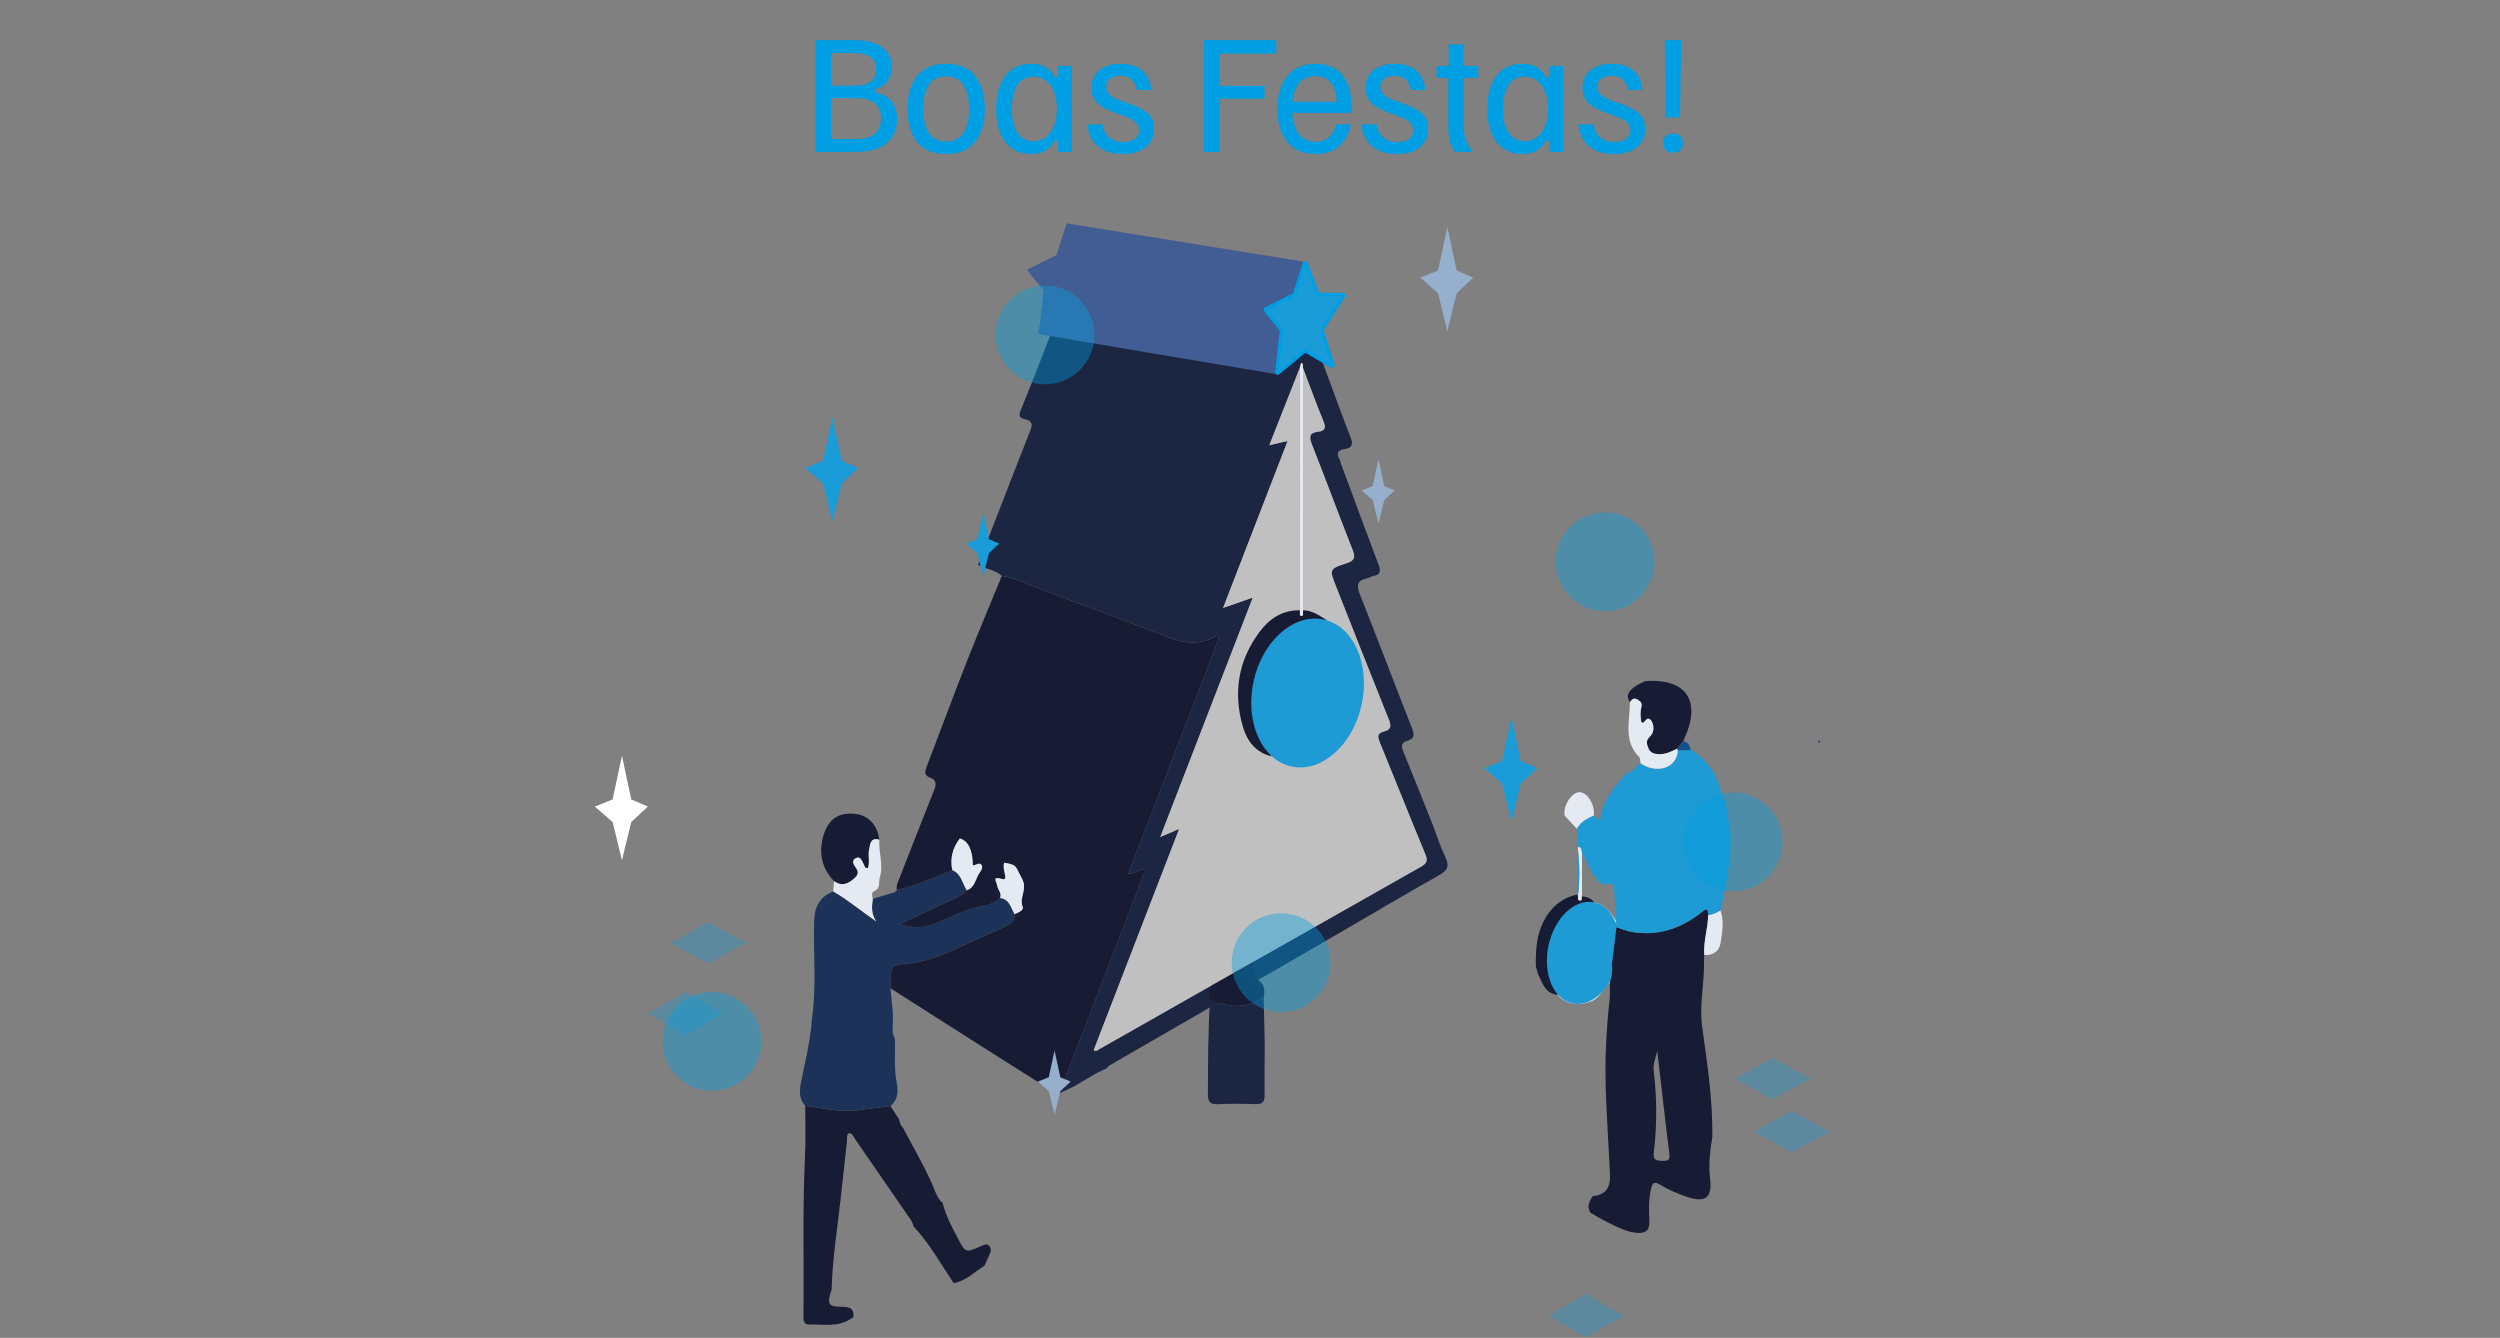 <svg width="1366" height="731" viewBox="0 0 1366 731" fill="none" xmlns="http://www.w3.org/2000/svg">
<rect x="0" y="0" width="1366" height="731" fill="#808080" stroke="none"/>
<path d="M445.494 83V21.919H466.481C473.633 21.919 478.88 23.276 482.221 25.991C485.615 28.654 487.311 32.23 487.311 36.719C487.311 39.539 486.554 42.044 485.04 44.237C483.579 46.43 481.308 47.892 478.227 48.622V50.502C482.143 51.181 485.093 52.799 487.076 55.357C489.112 57.863 490.13 61.126 490.13 65.146C490.13 70.471 488.303 74.778 484.649 78.067C480.994 81.356 475.356 83 467.734 83H445.494ZM454.108 75.952H467.656C472.459 75.952 475.93 74.986 478.071 73.055C480.263 71.071 481.36 68.278 481.36 64.676C481.36 61.178 480.29 58.463 478.149 56.532C476.009 54.6 472.563 53.634 467.812 53.634H454.108V75.952ZM454.108 46.821H466.638C470.71 46.821 473.738 46.09 475.722 44.629C477.705 43.167 478.697 40.922 478.697 37.894C478.697 31.943 474.677 28.967 466.638 28.967H454.108V46.821ZM516.96 84.175C509.808 84.175 504.483 81.956 500.985 77.518C497.539 73.029 495.816 67.025 495.816 59.507C495.816 51.99 497.539 46.012 500.985 41.575C504.483 37.085 509.808 34.84 516.96 34.84C524.112 34.84 529.411 37.085 532.856 41.575C536.354 46.012 538.103 51.99 538.103 59.507C538.103 67.025 536.354 73.029 532.856 77.518C529.411 81.956 524.112 84.175 516.96 84.175ZM516.96 77.284C521.293 77.284 524.451 75.691 526.435 72.507C528.471 69.322 529.489 64.989 529.489 59.507C529.489 54.026 528.471 49.693 526.435 46.508C524.451 43.324 521.293 41.731 516.96 41.731C512.627 41.731 509.442 43.324 507.406 46.508C505.422 49.693 504.43 54.026 504.43 59.507C504.43 64.989 505.422 69.322 507.406 72.507C509.442 75.691 512.627 77.284 516.96 77.284ZM563.199 84.175C559.179 84.175 555.759 83.157 552.94 81.121C550.121 79.085 547.955 76.239 546.441 72.585C544.979 68.878 544.248 64.519 544.248 59.507C544.248 54.496 544.979 50.163 546.441 46.508C547.955 42.801 550.121 39.93 552.94 37.894C555.811 35.858 559.283 34.84 563.355 34.84C566.905 34.84 569.724 35.597 571.813 37.111C573.953 38.573 575.441 40.243 576.276 42.123H578.156V36.015H585.673V83H578.156V76.892H576.276C575.441 78.771 573.953 80.468 571.813 81.982C569.672 83.444 566.801 84.175 563.199 84.175ZM564.686 77.127C568.602 77.127 571.708 75.508 574.005 72.272C576.302 69.035 577.451 64.78 577.451 59.507C577.451 54.235 576.302 49.98 574.005 46.743C571.708 43.506 568.602 41.888 564.686 41.888C560.875 41.888 557.952 43.428 555.916 46.508C553.88 49.588 552.862 53.921 552.862 59.507C552.862 65.093 553.88 69.427 555.916 72.507C557.952 75.587 560.875 77.127 564.686 77.127ZM613.533 84.175C609.2 84.175 605.624 83.418 602.805 81.904C599.985 80.338 597.871 78.328 596.462 75.874C595.052 73.368 594.269 70.732 594.112 67.965H602.413C602.57 69.531 603.066 71.071 603.901 72.585C604.736 74.047 605.963 75.247 607.581 76.187C609.2 77.127 611.262 77.597 613.768 77.597C616.535 77.597 618.675 77.022 620.189 75.874C621.703 74.673 622.46 73.107 622.46 71.175C622.46 69.505 621.86 68.095 620.659 66.947C619.51 65.746 617.709 64.702 615.256 63.814L609.696 61.857C607.19 60.917 604.919 59.899 602.883 58.803C600.899 57.654 599.307 56.245 598.106 54.574C596.905 52.851 596.305 50.685 596.305 48.074C596.305 44.054 597.741 40.844 600.612 38.442C603.483 36.041 607.425 34.84 612.437 34.84C616.039 34.84 619.014 35.467 621.364 36.719C623.765 37.972 625.592 39.695 626.845 41.888C628.098 44.028 628.829 46.456 629.038 49.171H621.051C620.842 47.187 620.059 45.412 618.701 43.846C617.344 42.227 615.125 41.418 612.045 41.418C609.591 41.418 607.712 41.966 606.407 43.062C605.102 44.107 604.449 45.542 604.449 47.37C604.449 49.145 605.076 50.606 606.328 51.755C607.581 52.903 609.461 53.947 611.967 54.887L617.527 56.767C620.032 57.706 622.277 58.75 624.261 59.899C626.245 60.995 627.785 62.379 628.881 64.049C630.03 65.72 630.604 67.86 630.604 70.471C630.604 74.49 629.142 77.779 626.219 80.338C623.295 82.896 619.067 84.175 613.533 84.175ZM657.736 83V21.919H697.36V29.28H666.506V46.9H690.939V53.947H666.506V83H657.736ZM718.937 84.175C712.045 84.175 706.799 81.93 703.196 77.44C699.646 72.898 697.871 66.921 697.871 59.507C697.871 54.6 698.655 50.319 700.221 46.665C701.839 42.958 704.188 40.061 707.268 37.972C710.401 35.884 714.264 34.84 718.858 34.84C725.28 34.84 730.161 36.928 733.502 41.105C736.895 45.281 738.592 51.337 738.592 59.272V61.7H706.094C706.355 66.294 707.53 70.079 709.618 73.055C711.758 75.978 714.891 77.44 719.015 77.44C721.991 77.44 724.392 76.605 726.219 74.934C728.046 73.264 729.352 70.94 730.135 67.965H738.122C737.443 71.149 736.321 73.968 734.755 76.422C733.189 78.823 731.1 80.729 728.49 82.139C725.88 83.496 722.695 84.175 718.937 84.175ZM706.172 55.592H730.37C730.213 51.05 729.117 47.578 727.081 45.177C725.045 42.775 722.278 41.575 718.78 41.575C715.073 41.575 712.15 42.801 710.009 45.255C707.921 47.709 706.642 51.154 706.172 55.592ZM763.302 84.175C758.969 84.175 755.393 83.418 752.574 81.904C749.755 80.338 747.64 78.328 746.231 75.874C744.821 73.368 744.038 70.732 743.882 67.965H752.182C752.339 69.531 752.835 71.071 753.67 72.585C754.505 74.047 755.732 75.247 757.351 76.187C758.969 77.127 761.031 77.597 763.537 77.597C766.304 77.597 768.444 77.022 769.958 75.874C771.472 74.673 772.229 73.107 772.229 71.175C772.229 69.505 771.629 68.095 770.428 66.947C769.28 65.746 767.479 64.702 765.025 63.814L759.465 61.857C756.959 60.917 754.688 59.899 752.652 58.803C750.668 57.654 749.076 56.245 747.875 54.574C746.675 52.851 746.074 50.685 746.074 48.074C746.074 44.054 747.51 40.844 750.381 38.442C753.253 36.041 757.194 34.84 762.206 34.84C765.808 34.84 768.784 35.467 771.133 36.719C773.534 37.972 775.362 39.695 776.615 41.888C777.868 44.028 778.598 46.456 778.807 49.171H770.82C770.611 47.187 769.828 45.412 768.471 43.846C767.113 42.227 764.894 41.418 761.814 41.418C759.361 41.418 757.481 41.966 756.176 43.062C754.871 44.107 754.218 45.542 754.218 47.37C754.218 49.145 754.845 50.606 756.098 51.755C757.351 52.903 759.23 53.947 761.736 54.887L767.296 56.767C769.802 57.706 772.047 58.75 774.03 59.899C776.014 60.995 777.554 62.379 778.651 64.049C779.799 65.72 780.373 67.86 780.373 70.471C780.373 74.49 778.912 77.779 775.988 80.338C773.065 82.896 768.836 84.175 763.302 84.175ZM795.192 83C794.044 81.59 793.104 79.894 792.373 77.91C791.694 75.926 791.355 72.95 791.355 68.983V42.593H784.934V36.015H791.512V24.268H799.656V36.015H807.643V42.593H799.812V67.651C799.812 71.932 800.256 75.143 801.144 77.284C802.083 79.372 803.206 81.121 804.511 82.53V83H795.192ZM831.558 84.175C827.538 84.175 824.119 83.157 821.3 81.121C818.48 79.085 816.314 76.239 814.8 72.585C813.338 68.878 812.607 64.519 812.607 59.507C812.607 54.496 813.338 50.163 814.8 46.508C816.314 42.801 818.48 39.93 821.3 37.894C824.171 35.858 827.643 34.84 831.715 34.84C835.265 34.84 838.084 35.597 840.172 37.111C842.312 38.573 843.8 40.243 844.636 42.123H846.515V36.015H854.033V83H846.515V76.892H844.636C843.8 78.771 842.312 80.468 840.172 81.982C838.032 83.444 835.16 84.175 831.558 84.175ZM833.046 77.127C836.961 77.127 840.068 75.508 842.365 72.272C844.662 69.035 845.81 64.78 845.81 59.507C845.81 54.235 844.662 49.98 842.365 46.743C840.068 43.506 836.961 41.888 833.046 41.888C829.235 41.888 826.311 43.428 824.275 46.508C822.239 49.588 821.221 53.921 821.221 59.507C821.221 65.093 822.239 69.427 824.275 72.507C826.311 75.587 829.235 77.127 833.046 77.127ZM881.892 84.175C877.559 84.175 873.983 83.418 871.164 81.904C868.345 80.338 866.231 78.328 864.821 75.874C863.411 73.368 862.628 70.732 862.472 67.965H870.772C870.929 69.531 871.425 71.071 872.26 72.585C873.096 74.047 874.322 75.247 875.941 76.187C877.559 77.127 879.621 77.597 882.127 77.597C884.894 77.597 887.035 77.022 888.549 75.874C890.063 74.673 890.819 73.107 890.819 71.175C890.819 69.505 890.219 68.095 889.018 66.947C887.87 65.746 886.069 64.702 883.615 63.814L878.055 61.857C875.549 60.917 873.278 59.899 871.242 58.803C869.258 57.654 867.666 56.245 866.465 54.574C865.265 52.851 864.664 50.685 864.664 48.074C864.664 44.054 866.1 40.844 868.971 38.442C871.843 36.041 875.784 34.84 880.796 34.84C884.398 34.84 887.374 35.467 889.723 36.719C892.125 37.972 893.952 39.695 895.205 41.888C896.458 44.028 897.189 46.456 897.397 49.171H889.41C889.201 47.187 888.418 45.412 887.061 43.846C885.703 42.227 883.485 41.418 880.404 41.418C877.951 41.418 876.071 41.966 874.766 43.062C873.461 44.107 872.808 45.542 872.808 47.37C872.808 49.145 873.435 50.606 874.688 51.755C875.941 52.903 877.82 53.947 880.326 54.887L885.886 56.767C888.392 57.706 890.637 58.75 892.621 59.899C894.604 60.995 896.144 62.379 897.241 64.049C898.389 65.72 898.964 67.86 898.964 70.471C898.964 74.49 897.502 77.779 894.578 80.338C891.655 82.896 887.426 84.175 881.892 84.175ZM910.258 64.206L909.632 24.268V21.919H918.559V24.268L917.933 64.206H910.258ZM914.096 83.47C912.373 83.47 911.041 83 910.102 82.06C909.162 81.121 908.692 79.841 908.692 78.223C908.692 76.553 909.162 75.273 910.102 74.386C911.041 73.446 912.373 72.977 914.096 72.977C915.818 72.977 917.15 73.446 918.089 74.386C919.029 75.273 919.499 76.553 919.499 78.223C919.499 79.841 919.029 81.121 918.089 82.06C917.15 83 915.818 83.47 914.096 83.47Z" fill="#009FE3"/>
<g clip-path="url(#clip0_136_4652)">
<path d="M443.612 556.752C446.258 538.988 444.303 521.117 444.852 503.306C445.114 494.883 448.213 489.885 455.281 487.069C463.243 491.639 470.276 497.556 478.786 503.485C475.795 498.928 476.379 495.027 476.939 491.114C480.896 489.921 484.841 488.728 488.799 487.535C489.24 487.117 489.681 486.711 490.122 486.294H490.074C500.528 483.681 510.445 479.601 520.338 475.426C525.32 477.418 525.773 482.643 528.24 486.437C524.092 490.648 518.454 492.152 513.353 494.621C506.142 498.105 498.895 501.481 491.659 504.905C497.321 506.634 502.447 507.291 507.655 505.632C517.358 502.554 526.166 497.15 536.322 495.11C539.731 494.43 543.7 493.571 546.429 490.66C551.686 491.233 552.294 496.029 554.404 499.465C554.654 503.079 552.353 504.714 549.469 506.014C544.439 508.281 539.516 510.786 534.438 512.933C522.006 518.171 510.373 525.233 496.296 526.39C486.403 527.214 486.486 528.18 486.582 539.955C486.999 546.409 488.25 552.803 487.821 559.329C487.643 562.061 487.44 564.876 488.966 567.393C489.264 575.577 488.358 583.785 490.015 591.969C490.909 596.395 490.527 601 486.582 604.34C480.193 605.152 473.804 606.011 467.415 606.75C458.106 607.836 449.131 605.211 440 604.257C437.092 600.893 436.591 597.373 437.426 592.792C439.619 580.803 442.921 568.98 443.624 556.728L443.612 556.752Z" fill="#1D3258"/>
<path d="M439.974 604.28C449.104 605.235 458.08 607.859 467.389 606.774C473.79 606.022 480.167 605.175 486.555 604.364C488.117 606.774 489.678 609.172 491.24 611.581C491.538 613.371 492.122 615.005 493.457 616.306C498.809 626.589 504.757 636.551 509.405 647.204C510.955 650.747 511.98 654.684 515.079 657.404C516.759 664.192 520.049 670.3 523.256 676.42C527.547 684.652 527.642 684.604 535.974 680.93C536.152 680.846 536.331 680.763 536.522 680.691C537.785 680.19 539.049 679.343 540.348 680.644C541.48 681.777 541.576 683.209 541.075 684.521C540.157 686.919 538.977 689.221 537.905 691.559C532.469 695.019 527.845 699.922 521.11 701.091C513.97 690.557 507.856 679.296 499.035 669.954C498.761 667.902 497.533 666.34 496.401 664.705C486.603 650.509 476.841 636.288 467.019 622.115C466.197 620.934 465.839 619.049 463.73 619.181C462.395 620.469 462.931 622.139 462.764 623.654C461.703 633.294 460.631 642.933 459.606 652.573C457.77 669.883 454.838 687.098 454.409 704.551C451.715 712.735 452.418 714.023 460.452 714.035C464.612 714.035 466.841 715.3 466.257 719.774C465.887 719.988 465.518 720.203 465.16 720.418C458.02 725.333 449.915 723.544 442.108 723.711C439.438 723.77 438.985 721.873 439.009 719.654C439.366 690.522 438.437 661.389 439.843 632.268C440.296 622.962 439.962 613.633 439.998 604.316L439.974 604.28Z" fill="#171B33"/>
<path d="M449.296 458.843C451.728 448.595 456.853 444.181 465.864 444.575C473.898 444.921 479.333 450.218 480.501 458.807C475.555 457.4 475.507 461.277 474.887 464.223C474.184 467.54 475.412 471.095 474.267 474.245C472.253 474.519 472.515 473.195 472.062 472.455C471.013 470.725 470.394 467.588 467.7 468.852C464.946 470.141 466.555 472.694 467.795 474.388C469.535 476.774 468.582 478.325 466.782 479.947C463.433 482.953 459.916 484.468 455.756 481.498C449.582 475.103 447.556 467.516 449.308 458.855L449.296 458.843Z" fill="#171B33"/>
<path d="M455.747 481.498C459.906 484.468 463.423 482.965 466.772 479.947C468.572 478.325 469.525 476.774 467.785 474.388C466.546 472.694 464.936 470.141 467.69 468.852C470.384 467.6 471.003 470.725 472.052 472.455C472.505 473.195 472.243 474.519 474.257 474.245C475.402 471.095 474.174 467.528 474.877 464.223C475.497 461.277 475.557 457.4 480.491 458.807C479.883 465.655 482.911 472.419 480.73 479.374C479.907 481.987 481.397 485.28 477.666 486.89C475.938 487.63 476.534 489.574 476.916 491.113C476.367 495.026 475.771 498.927 478.763 503.485C470.253 497.556 463.22 491.638 455.258 487.069C455.413 485.208 455.568 483.347 455.723 481.486L455.747 481.498Z" fill="#E5EAF2"/>
<path d="M490.062 486.306C489.549 484.003 490.598 482.047 491.397 480.019C497.702 463.961 503.912 447.868 510.349 431.858C511.684 428.529 511.851 426.239 508.024 424.843C504.949 423.721 505.342 421.514 506.308 419.009C513.591 399.981 520.647 380.869 528.085 361.913C534.307 346.07 540.946 330.406 547.394 314.658C555.273 315.947 562.353 319.597 569.743 322.341C588.862 329.439 607.957 336.609 627.04 343.803C639.294 348.42 651.296 355.458 664.765 347.382C664.956 347.275 665.433 347.644 666.303 348.014C649.735 391.033 633.167 434.077 616.527 477.299C620.318 477.871 622.296 474.209 625.848 475.39C615.514 502.232 605.216 528.812 595.037 555.439C589.744 569.302 583.82 582.926 579.422 597.111C573.915 597.385 570.459 593.245 566.394 590.692C539.694 573.931 513.15 556.919 486.557 539.99C486.462 528.215 486.379 527.237 496.272 526.426C510.349 525.257 521.994 518.206 534.414 512.969C539.492 510.822 544.415 508.316 549.445 506.05C552.329 504.749 554.63 503.115 554.379 499.5C556.322 498.593 559.552 497.52 558.754 495.468C556.739 490.35 561.614 485.912 558.384 480.078C554.689 473.398 556.108 472.61 548.682 471.417C548.002 473.6 548.706 475.712 549.099 477.812C549.373 479.303 549.683 480.949 547.502 480.305C541.649 478.563 544.581 481.76 544.951 484.17C545.297 486.401 547.609 488.179 546.405 490.708C543.676 493.607 539.694 494.478 536.297 495.158C526.13 497.198 517.333 502.59 507.631 505.68C502.422 507.338 497.285 506.682 491.635 504.952C498.87 501.528 506.129 498.152 513.329 494.669C518.43 492.199 524.068 490.696 528.216 486.485C532.459 485.053 532.888 480.758 534.784 477.597C535.654 476.129 537.287 474.412 536.369 472.765C535.308 470.856 533.139 472.896 531.518 472.92C531.446 464.514 529.094 459.591 524.461 458.151C520.409 463.341 519.038 469.139 520.301 475.473C510.408 479.649 500.491 483.729 490.038 486.341L490.062 486.306Z" fill="#171B33"/>
<path d="M520.326 475.437C519.051 469.103 520.433 463.305 524.486 458.115C529.119 459.547 531.471 464.47 531.542 472.884C533.163 472.849 535.321 470.821 536.393 472.729C537.311 474.376 535.678 476.094 534.808 477.561C532.913 480.722 532.484 485.017 528.241 486.449C525.773 482.655 525.32 477.418 520.338 475.437H520.326Z" fill="#E5EAF2"/>
<path d="M546.417 490.684C547.62 488.155 545.308 486.377 544.962 484.146C544.593 481.736 541.661 478.539 547.513 480.281C549.694 480.925 549.384 479.279 549.11 477.788C548.717 475.688 548.014 473.576 548.693 471.393C556.119 472.586 554.701 473.373 558.396 480.054C561.626 485.888 556.739 490.326 558.765 495.444C559.576 497.496 556.334 498.569 554.391 499.476C552.281 496.052 551.685 491.244 546.417 490.672V490.684Z" fill="#E5EAF2"/>
<path d="M579.41 597.087C583.808 582.89 589.732 569.266 595.025 555.415C605.192 528.788 615.49 502.208 625.836 475.366C622.273 474.173 620.294 477.835 616.515 477.275C633.155 434.064 649.735 391.021 666.291 347.99C665.421 347.62 664.944 347.239 664.754 347.358C651.296 355.434 639.294 348.408 627.028 343.779C607.945 336.585 588.85 329.415 569.731 322.317C562.353 319.573 555.273 315.935 547.382 314.634C543.711 311.234 538.55 311.007 534.414 308.61C536.846 302.334 539.277 296.059 541.709 289.784C548.789 271.531 555.81 253.255 563.021 235.05C564.368 231.65 563.772 229.86 560.16 229.121C556.06 228.286 556.823 226.293 558.134 223.108C564.654 207.158 570.804 191.052 577.074 174.995C578.445 175.126 579.863 175.09 581.198 175.4C605.263 181.043 629.293 186.889 653.406 192.365C668.425 195.777 683.241 200.155 698.521 202.421C699.892 202.481 700.5 201.348 701.299 200.572C704.374 197.59 706.937 193.235 710.596 191.899C714.827 190.36 718.022 195.896 722.313 196.934C727.521 211.023 732.599 225.172 738.023 239.178C739.512 243.019 738.559 244.808 734.816 245.345C730.382 245.978 730.168 248.208 732.158 251.501C732.313 252.074 732.432 252.646 732.635 253.207C739.465 271.615 746.235 290.047 753.196 308.407C754.483 311.819 754.436 313.99 750.347 314.753C749.203 314.968 748.154 315.732 747.01 315.97C741.479 317.116 741.062 319.788 743.076 324.858C752.779 349.171 761.969 373.687 771.564 398.048C772.947 401.555 772.792 403.655 769.037 404.753C765.723 405.719 765.509 407.58 766.713 410.527C772.196 423.9 777.512 437.333 782.887 450.754C785.152 456.672 787.047 462.756 789.789 468.446C792.113 473.278 790.897 475.604 786.392 478.145C766.951 489.145 747.725 500.514 728.415 511.752C717.676 517.991 706.937 524.219 696.197 530.458C689.82 534.049 683.431 537.64 677.054 541.231C653.549 554.807 630.032 568.371 606.539 581.971C605.716 582.449 605.085 583.284 604.369 583.952C597.742 586.552 592.069 590.895 585.775 594.116C583.689 595.178 581.532 596.096 579.41 597.087ZM711.943 201.026C711.728 200.047 712.396 198.759 710.93 198.234C710.691 199.141 710.453 200.047 710.214 200.966C704.755 214.817 699.284 228.655 693.527 243.258C697.413 242.351 700.19 241.707 703.563 240.919C691.775 271.412 680.261 301.201 668.282 332.171C674.361 330.048 679.033 328.413 684.516 326.504C667.519 370.478 650.951 413.354 633.954 457.328C637.947 455.622 640.569 454.5 644.276 452.926C628.435 493.929 612.999 533.906 597.575 573.835C599.101 574.646 599.816 573.704 600.579 573.274C659.211 540.026 717.795 506.706 776.475 473.529C779.896 471.596 780.146 469.973 778.728 466.538C770.384 446.4 762.338 426.131 754.078 405.958C752.91 403.106 752.016 400.685 756.021 399.73C760.908 398.561 759.954 395.853 758.536 392.31C748.929 368.402 739.501 344.423 730.036 320.456C726.341 311.091 726.27 310.757 735.722 307.751C740.514 306.224 740.549 304.231 738.94 300.139C731.467 281.147 724.41 261.999 716.913 243.019C715.28 238.891 715.125 236.481 720.227 235.885C723.731 235.479 724.685 233.988 723.207 230.373C719.226 220.674 715.662 210.808 711.943 201.002V201.026Z" fill="#1C2542"/>
<path d="M880.771 526.76C881.057 530.291 880.735 533.739 879.579 537.103C875.777 540.229 874.191 545.657 868.959 547.291C862.916 549.522 857.254 549.164 852.2 544.786C851.819 544.357 851.437 543.939 851.068 543.51L851.175 543.581C843.511 530.017 845.096 516.691 852.736 503.855C856.765 497.09 862.88 492.986 871.2 493.165C877.016 494.311 880.092 498.725 883.119 503.198L883.215 506.634L883.262 506.563C881.856 505.906 880.509 505.322 879.353 504.081C872.892 497.102 866.825 497.043 860.186 503.699C859.233 504.654 857.659 506.527 857.302 506.324C853.571 504.224 852.987 507.326 852.379 509.402C851.044 513.947 849.566 518.576 849.161 523.253C848.577 530.148 849.852 536.769 855.228 542.006C857.421 540.026 857.409 537.771 857.766 535.648C858.017 535.433 858.267 535.23 858.517 535.015C861.199 529.301 863.845 523.575 866.563 517.896C867.648 515.617 868.422 512.718 871.51 512.563C874.871 512.396 875.181 515.605 876.301 517.789C877.815 520.771 879.293 523.777 880.783 526.772L880.771 526.76ZM867.266 535.898C867.517 537.568 867.433 540.181 869.662 539.919C873.464 539.465 874.191 535.97 874.668 532.796C874.954 530.923 874.263 528.49 872.32 528.716C868.53 529.17 867.922 532.689 867.266 535.898Z" fill="#E5EAF2"/>
<path d="M691.05 571.07C691.003 580.208 690.848 589.335 690.979 598.473C691.038 602.076 689.787 603.4 686.151 603.293C679.214 603.09 672.253 603.018 665.316 603.328C661.001 603.519 659.988 601.837 660 597.805C660.048 580.542 660.084 563.28 661.156 546.041C671.133 550.431 680.978 551.576 690.49 544.8C690.681 553.557 690.86 562.313 691.05 571.07Z" fill="#1C2542"/>
<path d="M690.504 544.8C680.992 551.588 671.158 550.431 661.17 546.041C658.977 540.052 664.042 536.449 665.842 531.773C672.219 528.182 678.608 524.591 684.985 521C685.057 523.78 685.128 526.559 685.2 529.339C684.902 531.51 684.568 533.646 686.928 535.065C690.694 537.332 691.374 540.792 690.492 544.8H690.504Z" fill="#171B33"/>
<path d="M839.196 528.084C839.017 519.375 839.47 510.833 843.713 502.864C847.635 495.492 853.404 490.696 861.569 488.823C861.688 489.133 861.914 489.264 862.248 489.216C862.32 490.254 861.855 491.817 863.13 492.068C864.859 492.402 863.917 490.565 864.394 489.801C867.171 489.896 869.448 491.018 871.212 493.165C862.904 492.986 856.777 497.09 852.748 503.854C845.108 516.691 843.523 530.017 851.187 543.581C844.762 543.032 842.951 537.819 840.769 533.083C840.042 531.52 839.732 529.766 839.22 528.096L839.196 528.084Z" fill="#171B33"/>
<ellipse cx="865.136" cy="520.667" rx="19.442" ry="28.252" transform="rotate(12.238 865.136 520.667)" fill="#1E9AD4"/>
<path d="M869.053 662.678C866.896 659.277 868.374 656.39 870.328 653.563C876.662 652.998 879.788 649.459 879.709 642.945C879.685 640.81 879.542 638.675 879.459 636.539C878.791 623.726 877.981 610.914 877.48 598.089C876.801 580.671 877.552 563.301 879.518 545.979C879.852 543.056 879.578 540.05 879.578 537.091C880.734 533.739 881.068 530.279 880.77 526.748C881.592 520.008 882.427 513.279 883.249 506.539L883.201 506.611C885.788 507.446 888.315 508.579 890.961 509.068C905.717 511.836 918.626 507.314 930.033 498.224C933.597 495.384 933.037 497.89 933.335 499.966C933.311 507.326 930.617 514.437 931.225 521.857L931.07 524.47C931.44 536.71 928.376 548.962 930.069 561.118C932.846 581.041 935.862 600.904 935.635 621.09C934.443 628.642 933.406 636.181 934.372 643.888C935.695 654.434 931.857 657.393 921.737 653.957C916.516 652.179 911.486 650.032 906.766 647.181C903.989 645.498 902.916 646.155 902.106 649.567C900.699 655.484 901.009 661.377 901.212 667.271C901.379 672.377 899.15 674.011 894.441 673.629C888.756 673.176 883.881 670.48 878.898 668.129C875.513 666.531 872.319 664.503 869.053 662.666V662.678ZM905.527 574.265C904.382 578.858 903.155 581.709 903.56 584.93C905.395 599.95 905.443 614.982 903.608 630.002C903.083 634.296 905.634 634.201 908.697 634.296C912.047 634.392 912.511 633.282 912.106 630.097C909.818 612.059 907.815 593.985 905.527 574.265Z" fill="#171B33"/>
<path d="M851.055 543.498C851.436 543.927 851.818 544.345 852.187 544.774C851.806 544.345 851.424 543.927 851.055 543.498Z" fill="#171B33"/>
<path d="M711.942 201.026C715.672 210.832 719.236 220.698 723.205 230.397C724.684 234.012 723.73 235.503 720.226 235.909C715.136 236.494 715.291 238.915 716.912 243.043C724.397 262.024 731.466 281.171 738.939 300.164C740.548 304.255 740.513 306.248 735.721 307.775C726.269 310.781 726.328 311.103 730.035 320.48C739.499 344.447 748.928 368.426 758.535 392.334C759.953 395.877 760.907 398.573 756.02 399.754C752.015 400.721 752.909 403.131 754.077 405.982C762.325 426.155 770.371 446.424 778.726 466.562C780.145 469.998 779.883 471.62 776.474 473.553C717.794 506.73 659.21 540.038 600.578 573.299C599.815 573.728 599.1 574.671 597.574 573.859C612.998 533.918 628.446 493.941 644.275 452.95C640.58 454.525 637.945 455.646 633.952 457.352C650.95 413.378 667.518 370.502 684.515 326.529C679.032 328.437 674.359 330.072 668.281 332.195C680.26 301.213 691.774 271.436 703.562 240.943C700.177 241.731 697.412 242.375 693.526 243.282C699.295 228.68 704.754 214.829 710.213 200.99C710.213 245.358 710.213 289.725 710.225 334.092C700.916 333.925 693.991 338.578 688.734 345.616C677.184 361.066 674.443 378.376 679.807 396.736C682.036 404.359 686.744 410.42 695.135 412.46L694.992 412.329C694.933 413.259 695.588 413.474 696.291 413.653C696.863 413.736 697.579 413.629 697.996 413.915C706.649 419.928 714.004 420.226 722.478 414.309C735.697 405.087 740.811 391.308 742.444 376.097C742.873 372.053 744.851 367.066 740.524 363.452C740.441 362.33 740.358 361.209 740.262 360.087C740.811 359.634 741.109 359.181 740.215 358.787L740.238 358.883C739.595 348.778 733.277 343.207 724.719 339.437C720.774 336.943 716.984 334.104 712.001 334.092C711.977 289.749 711.965 245.405 711.942 201.062V201.026Z" fill="#C0C0C0"/>
<path d="M710.225 334.056C710.225 289.689 710.225 245.321 710.225 200.954C710.463 200.047 710.702 199.141 710.94 198.222C712.406 198.747 711.739 200.036 711.953 201.014C711.977 245.357 711.989 289.701 712.013 334.044C711.882 335.142 712.418 337.122 711.345 337.122C709.45 337.146 710.523 335.154 710.237 334.044L710.225 334.056Z" fill="#E5EAF2"/>
<path d="M945.61 456.624C945.801 470.511 943.059 484.015 940.067 497.472C938.005 498.785 935.872 499.906 933.345 499.989C933.047 497.914 933.607 495.408 930.043 498.248C918.624 507.338 905.727 511.872 890.971 509.092C888.325 508.591 885.798 507.47 883.211 506.634C883.176 505.489 883.152 504.344 883.116 503.199C882.723 497.52 882.317 491.853 881.96 486.175C881.841 484.242 881.531 482.274 879.016 483.025C874.999 484.23 873.402 481.57 871.435 479.041C868.384 475.128 866.941 470.356 864.426 466.168C864.093 464.76 864.391 462.971 862.281 462.649C862.054 459.368 861.828 456.099 861.613 452.819C863.628 449.037 867.168 447.2 870.887 445.601C872.007 446.579 874.141 449.562 874.498 446.794C875.881 436.379 882.699 429.567 888.909 422.218C892.556 422.171 893.677 418.449 896.394 417.065C897.789 417.792 899.124 418.735 900.602 419.2C909.255 421.932 916.407 417.804 916.8 409.931C919.137 409.895 921.473 409.859 923.809 409.823C924.059 410.014 924.345 410.11 924.655 410.121C925.156 410.444 925.645 410.778 926.145 411.1C932.343 415.872 937.207 421.562 939.4 429.293C940.294 432.466 941.676 435.508 942.845 438.61C943.774 444.611 944.704 450.6 945.622 456.6L945.61 456.624Z" fill="#1E9AD4"/>
<path d="M933.333 499.977C935.86 499.906 937.994 498.772 940.056 497.46C942.165 503.246 941.033 509.104 940.199 514.866C939.495 519.733 936.206 522.095 931.211 521.857C930.615 514.436 933.297 507.326 933.333 499.965V499.977Z" fill="#E5EAF2"/>
<path d="M870.864 445.613C867.145 447.199 863.617 449.049 861.591 452.83C859.374 450.444 857.157 448.07 854.94 445.684C854.892 444.706 854.678 443.68 854.833 442.738C855.762 437.322 859.97 432.526 863.391 432.86C867.634 433.265 871.627 440.089 870.852 445.613H870.864Z" fill="#E5EAF2"/>
<path d="M864.414 466.168C864.414 474.042 864.39 481.916 864.379 489.789C863.914 490.553 864.855 492.39 863.115 492.056C861.84 491.805 862.305 490.255 862.233 489.205C863.151 481.092 863.115 472.98 862.257 464.868C862.257 464.128 862.257 463.4 862.257 462.661C864.367 462.983 864.069 464.772 864.402 466.168H864.414Z" fill="#E5EAF2"/>
<path d="M862.27 464.867C863.116 472.98 863.164 481.092 862.246 489.204C861.912 489.264 861.686 489.133 861.566 488.811C861.805 480.83 862.031 472.849 862.27 464.855V464.867Z" fill="#1E9AD4"/>
<path d="M725.001 338.923C705.942 339.481 693.439 350.318 688.841 371.056C685.582 385.743 685.788 400.2 694.801 413.272C686.238 411.207 681.434 405.023 679.16 397.26C673.687 378.551 676.484 360.936 688.27 345.203C693.633 338.036 700.7 333.298 710.199 333.468C710.491 334.598 709.396 336.626 711.33 336.602C712.413 336.602 711.877 334.585 712.011 333.468C717.095 333.48 720.963 336.383 724.989 338.91L725.001 338.923Z" fill="#171B33"/>
<path d="M740.274 360.051C740.262 359.622 740.238 359.18 740.227 358.751C741.121 359.145 740.823 359.598 740.274 360.051Z" fill="#E5EAF2"/>
<path d="M694.992 412.305C695.421 412.746 695.862 413.188 696.291 413.629C695.588 413.462 694.932 413.235 694.992 412.305Z" fill="#171B33"/>
<path d="M898.923 372.16C921.939 370.526 930.057 383.35 919.699 404.991C918.614 406.327 917.529 407.652 916.445 408.988C913.31 410.67 910.091 412.233 906.432 412.078C904.048 411.982 901.688 411.505 900.663 408.809C899.805 406.566 899.114 404.705 901.474 402.51C903.464 400.649 903.989 397.642 902.821 394.803C902.117 393.097 900.568 391.821 899.28 393.443C896.765 396.616 896.694 394.016 896.527 392.441C896.336 390.496 896.313 388.421 896.801 386.56C897.373 384.364 896.622 383.374 894.858 382.289C892.665 380.952 891.652 382.157 890.579 383.684C887.957 379.664 890.484 377.218 893.392 375.107C895.061 373.89 897.075 373.126 898.923 372.148V372.16Z" fill="#171B33"/>
<path d="M890.579 383.696C891.652 382.169 892.665 380.964 894.858 382.301C896.622 383.386 897.373 384.376 896.801 386.571C896.312 388.433 896.324 390.508 896.527 392.453C896.682 394.028 896.765 396.628 899.28 393.455C900.567 391.833 902.129 393.097 902.82 394.815C903.988 397.666 903.464 400.661 901.473 402.522C899.113 404.717 899.816 406.578 900.663 408.821C901.688 411.517 904.048 411.994 906.432 412.09C910.091 412.233 913.309 410.682 916.444 409C916.444 409.358 916.563 409.68 916.778 409.954C916.385 417.828 909.221 421.956 900.579 419.224C899.101 418.758 897.778 417.816 896.372 417.088C896.157 415.931 896.372 414.344 895.68 413.664C886.812 404.848 890.591 393.956 890.579 383.696Z" fill="#E5EAF2"/>
<path d="M993.743 404.574C994.053 404.705 994.518 404.777 994.613 405.003C994.697 405.218 994.399 405.588 994.256 405.898C993.946 405.767 993.481 405.695 993.386 405.48C993.302 405.266 993.6 404.884 993.743 404.586V404.574Z" fill="#124881"/>
<path d="M916.779 409.954C916.565 409.668 916.445 409.358 916.445 409C917.53 407.664 918.615 406.34 919.699 405.003C922.512 405.385 923.347 407.461 923.8 409.847C921.463 409.883 919.127 409.919 916.791 409.954H916.779Z" fill="#14508B"/>
<path d="M735.543 363.511C735.793 363.81 736.032 364.096 736.282 364.394C736.091 364.466 735.901 364.525 735.71 364.597C735.674 364.215 735.626 363.833 735.591 363.452L735.543 363.511Z" fill="#E5EAF2"/>
<path d="M735.589 363.452C735.053 363.404 734.529 363.356 733.992 363.309C734.052 363.094 734.123 362.891 734.183 362.676C734.636 362.951 735.089 363.237 735.542 363.511L735.589 363.452Z" fill="#E5EAF2"/>
<ellipse cx="714.474" cy="378.667" rx="30.198" ry="41.104" transform="rotate(12.484 714.474 378.667)" fill="#1E9AD4"/>
<path d="M712.73 143.043L583.623 122.151C583.37 122.11 583.127 122.267 583.061 122.515L567.142 181.943C567.066 182.228 567.251 182.517 567.542 182.566L697.809 204.545C697.954 204.569 698.098 204.532 698.211 204.437C702.766 200.615 711.858 193.146 713.136 192.72C714.42 192.292 713.687 159.998 713.149 143.512C713.141 143.273 712.966 143.082 712.73 143.043Z" fill="#425D93"/>
<path d="M707.017 160.998L691.584 168.715C691.298 168.858 691.218 169.228 691.419 169.476L700.063 180.155C700.147 180.259 700.186 180.392 700.171 180.525L697.635 203.355C697.585 203.801 698.104 204.082 698.451 203.795L712.867 191.864C713.029 191.73 713.257 191.712 713.438 191.818L727.654 200.151C728.049 200.383 728.521 200.006 728.383 199.569L722.374 180.54C722.329 180.399 722.35 180.245 722.429 180.12L734.215 161.673C734.428 161.341 734.188 160.904 733.794 160.904H720.491C720.284 160.904 720.098 160.776 720.024 160.583L713.643 143.894C713.474 143.453 712.845 143.47 712.7 143.919L707.269 160.705C707.228 160.832 707.137 160.938 707.017 160.998Z" fill="#199CD8" stroke="#009FE3" stroke-width="1.8"/>
<path d="M577.06 139.428L561.627 147.145C561.341 147.288 561.261 147.658 561.462 147.907L570.106 158.585C570.19 158.689 570.229 158.822 570.214 158.955L567.678 181.785C567.628 182.232 568.147 182.512 568.493 182.225L582.91 170.295C583.072 170.161 583.3 170.142 583.481 170.248L597.697 178.582C598.092 178.813 598.564 178.436 598.426 178L592.417 158.97C592.372 158.829 592.393 158.675 592.472 158.55L604.258 140.104C604.471 139.771 604.231 139.334 603.837 139.334H590.534C590.327 139.334 590.141 139.207 590.067 139.013L583.686 122.324C583.517 121.884 582.888 121.9 582.743 122.349L577.312 139.135C577.271 139.262 577.18 139.368 577.06 139.428Z" fill="#425D93"/>
<path d="M449.74 251.807L440 255.699L449.74 264.169L454.832 285L459.924 264.169L469 255.699L459.924 251.807L454.832 228L449.74 251.807Z" fill="#199CD8"/>
<path d="M785.74 147.807L776 151.699L785.74 160.169L790.832 181L795.924 160.169L805 151.699L795.924 147.807L790.832 124L785.74 147.807Z" fill="#96AFCC"/>
<path d="M573.046 588.618L567 591.008L573.046 596.209L576.206 609L579.366 596.209L585 591.008L579.366 588.618L576.206 574L573.046 588.618Z" fill="#96AFCC"/>
<path d="M750.046 265.618L744 268.008L750.046 273.209L753.206 286L756.366 273.209L762 268.008L756.366 265.618L753.206 251L750.046 265.618Z" fill="#96AFCC"/>
<path d="M534.046 294.618L528 297.008L534.046 302.209L537.206 315L540.366 302.209L546 297.008L540.366 294.618L537.206 280L534.046 294.618Z" fill="#199CD8"/>
<path d="M820.74 415.807L811 419.699L820.74 428.169L825.832 449L830.924 428.169L840 419.699L830.924 415.807L825.832 392L820.74 415.807Z" fill="#199CD8"/>
<g style="mix-blend-mode:lighten" opacity="0.4">
<circle cx="571" cy="183" r="27" fill="#009FE3"/>
</g>
<g style="mix-blend-mode:lighten" opacity="0.4">
<circle cx="877" cy="307" r="27" fill="#009FE3"/>
</g>
<g style="mix-blend-mode:lighten" opacity="0.4">
<circle cx="947" cy="460" r="27" fill="#009FE3"/>
</g>
<g style="mix-blend-mode:lighten" opacity="0.4">
<circle cx="700" cy="526" r="27" fill="#009FE3"/>
</g>
</g>
<path opacity="0.34" d="M407.643 515.213L387.011 526.56L366.379 515.213L387.011 503.865L407.643 515.213Z" fill="#199CD8"/>
<path opacity="0.34" d="M989.463 589.414L968.831 600.762L948.199 589.414L968.831 578.066L989.463 589.414Z" fill="#199CD8"/>
<path opacity="0.34" d="M999.776 618.299L979.144 629.646L958.512 618.299L979.144 606.951L999.776 618.299Z" fill="#199CD8"/>
<path opacity="0.34" d="M395.264 553.814L374.632 565.687L354 553.814L374.632 541.96L395.264 553.814Z" fill="#199CD8"/>
<path opacity="0.34" d="M887.334 718.869L866.702 730.742L846.07 718.869L866.702 707.016L887.334 718.869Z" fill="#199CD8"/>
<g style="mix-blend-mode:lighten" opacity="0.4">
<circle cx="389" cy="569" r="27" fill="#009FE3"/>
</g>
<g style="mix-blend-mode:lighten">
<path d="M334.74 436.807L325 440.699L334.74 449.169L339.832 470L344.924 449.169L354 440.699L344.924 436.807L339.832 413L334.74 436.807Z" fill="white"/>
</g>
<defs>
<clipPath id="clip0_136_4652">
<rect width="557.581" height="602.878" fill="white" transform="translate(437.043 121)"/>
</clipPath>
</defs>
</svg>
